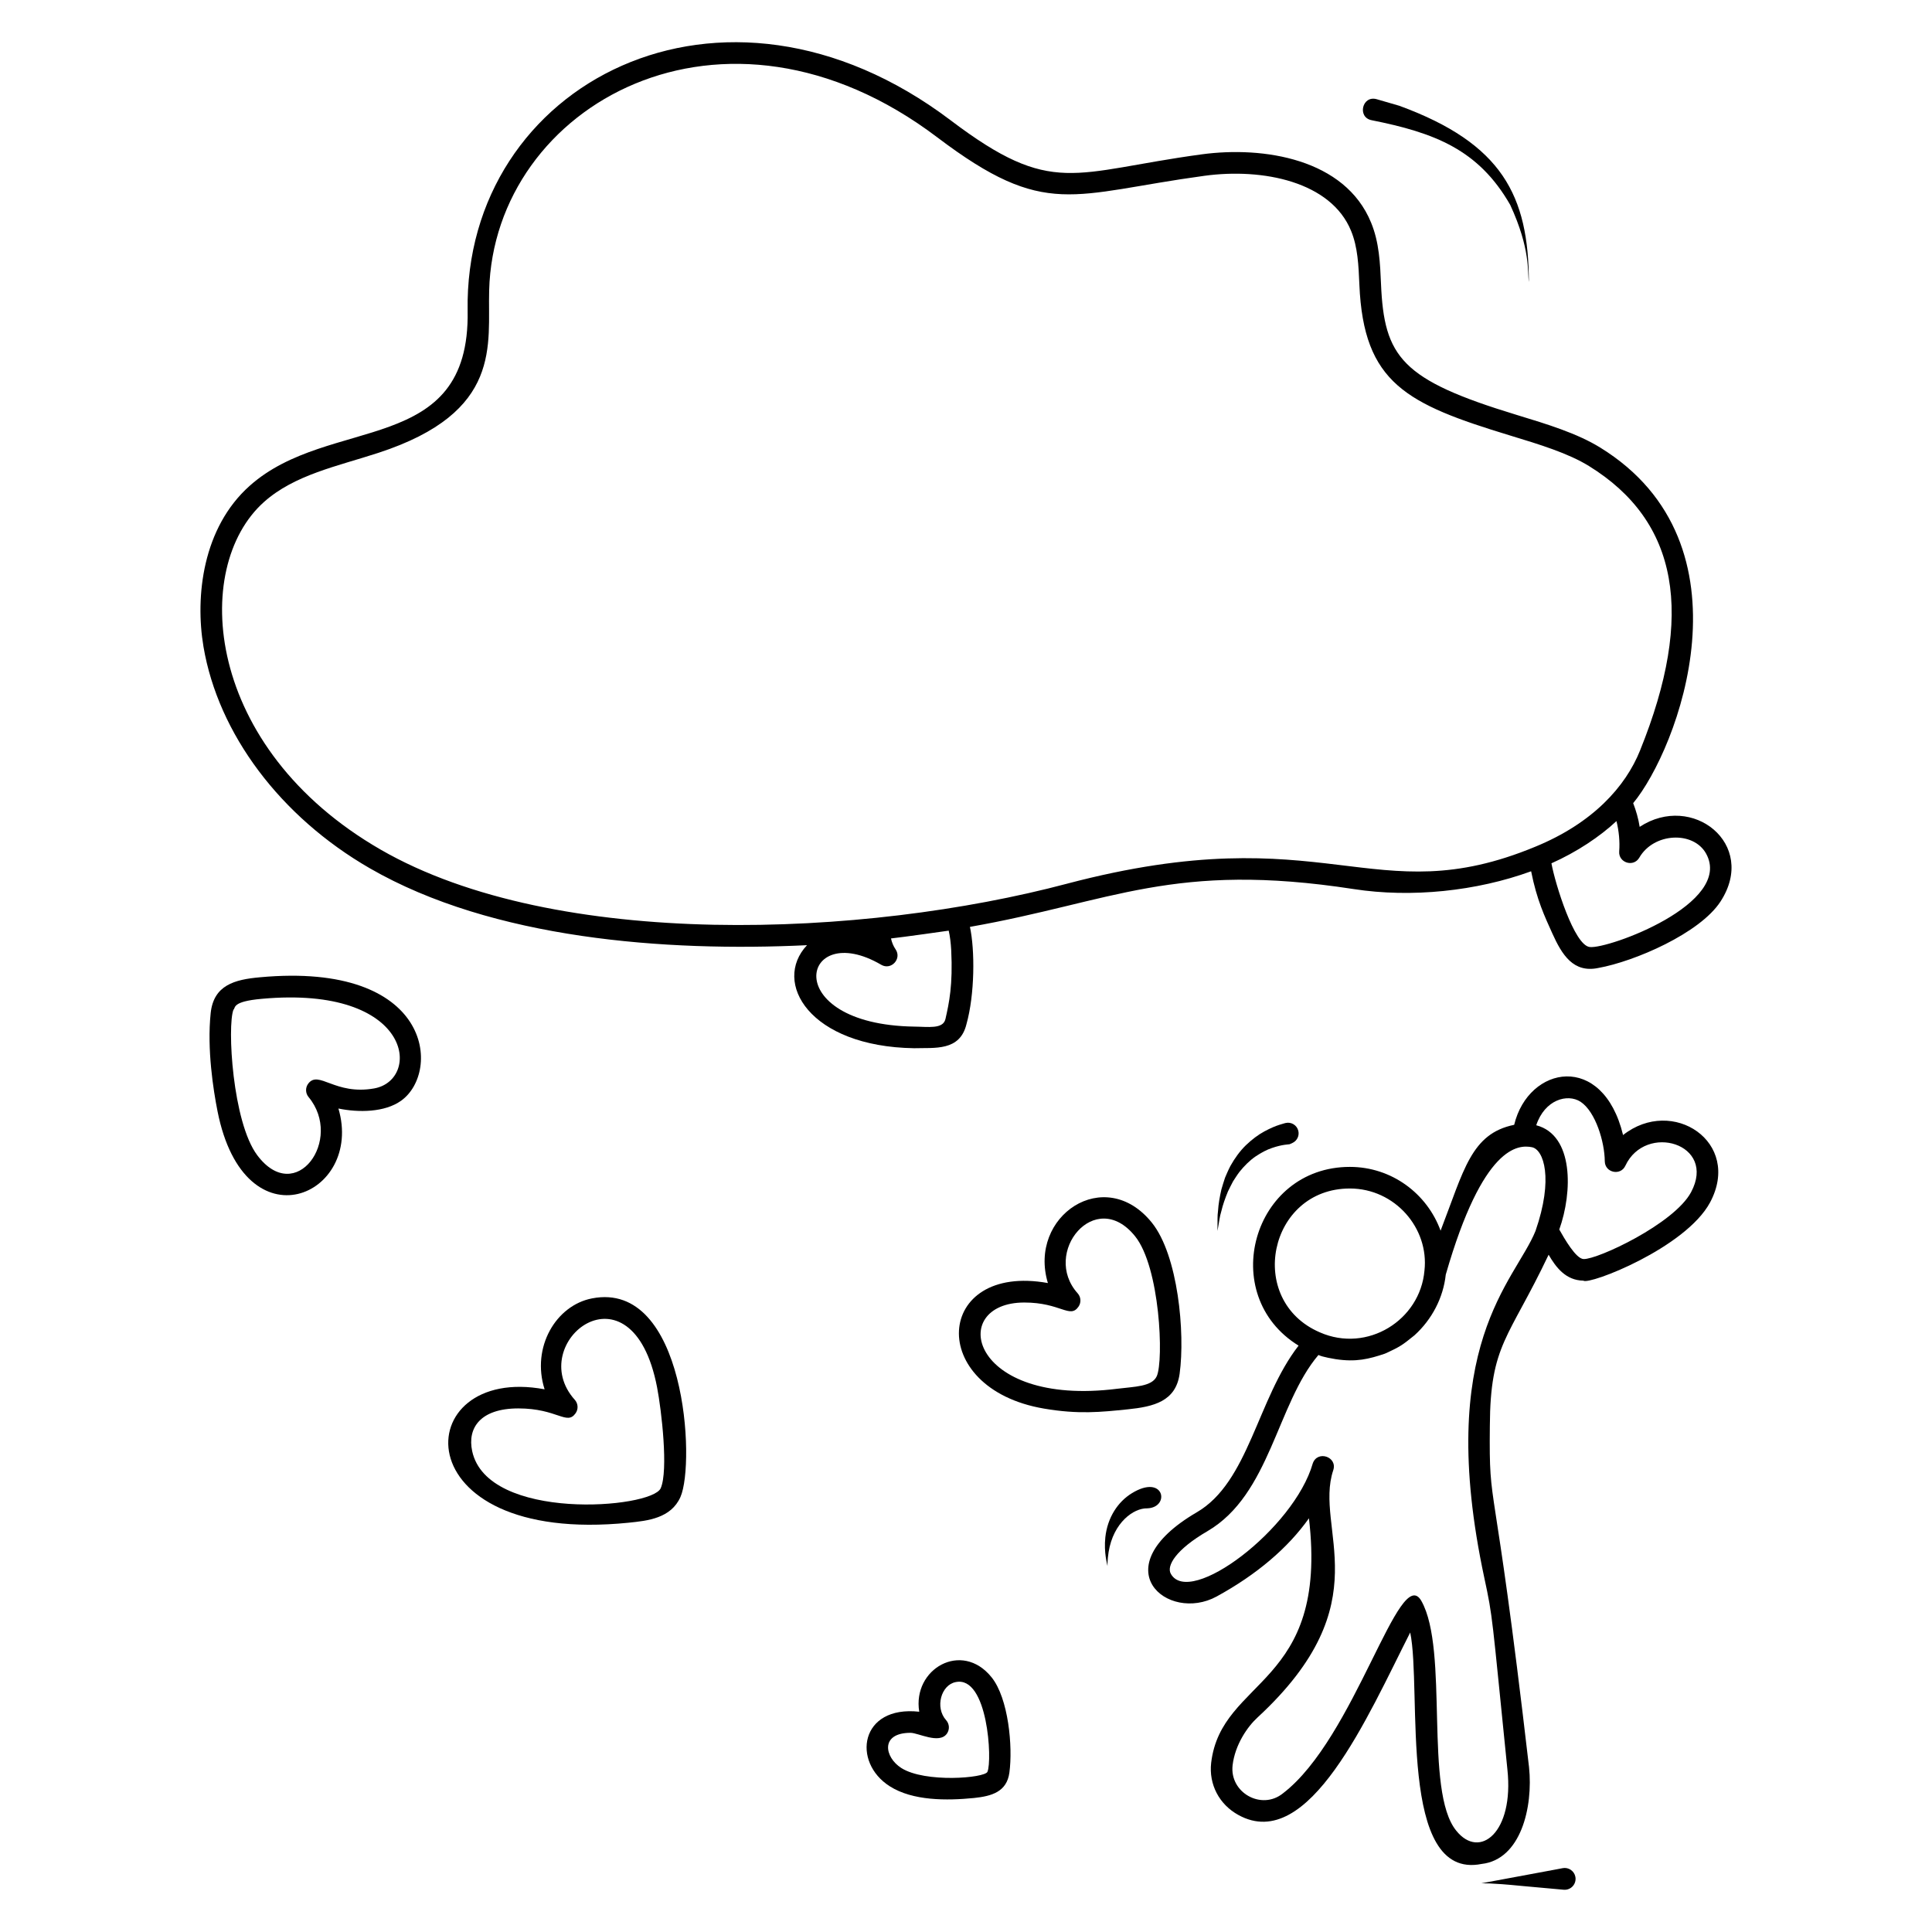<?xml version="1.0" encoding="UTF-8"?>
<!-- Uploaded to: SVG Repo, www.svgrepo.com, Generator: SVG Repo Mixer Tools -->
<svg fill="#000000" width="800px" height="800px" version="1.1" viewBox="144 144 512 512" xmlns="http://www.w3.org/2000/svg">
 <g>
  <path d="m250.3 435.7c10.719-7.66 8.176-36.914-37.41-32.711-6.731 0.598-12.273 2.082-13.059 9.5-1.004 9.559 0.703 20.383 1.812 25.988 7.203 36.367 38.844 22.363 32.043-0.707 5.316 1.098 12.262 1.051 16.613-2.07zm-24.59-4.555c-0.82 1.059-0.793 2.551 0.062 3.582 9.324 11.211-3.371 29.07-13.605 15.41-6.574-8.785-7.973-34.262-6.305-38.543 0.637-0.473-0.562-2.184 7.531-2.898 40.051-3.641 42.387 21.496 29.754 23.75-10.391 1.84-14.656-4.887-17.438-1.301z"/>
  <path d="m442.85 517.49c6.879-0.703 12.754-2.094 13.766-9.445 1.48-10.836-0.414-31.398-7.356-40.02-12.488-15.531-32.902-1.734-27.559 15.996-29.984-5.418-32.504 27.918-1.023 33.273 9.129 1.555 15.008 0.93 22.172 0.195zm-27.395-28.309c9.625 0 12.074 4.348 14.34 1.129 0.773-1.09 0.691-2.57-0.203-3.566-9.609-10.707 4.652-28.258 15.211-15.129 6.637 8.242 7.621 32.844 5.762 37.07-1.242 2.82-5.981 2.781-10.465 3.348-39.395 4.977-45.121-22.852-24.645-22.852z"/>
  <path d="m379.79 617.38c6.148 3.902 15.141 3.816 22.328 3.109 4.711-0.488 8.691-1.645 9.379-6.723 0.938-6.848-0.234-19.699-4.723-25.27-7.883-9.812-21.02-2.215-19.168 9.129-15.715-1.727-17.91 13.344-7.816 19.754zm15.148-13.945c0.773-1.094 0.688-2.57-0.203-3.566-3.027-3.371-1.328-9.355 2.535-10.098 8.527-1.773 9.738 20.82 8.41 23.781v0.004c-0.73 1.656-16.531 2.973-22.82-1.012-4.484-2.848-5.664-9.328 2.438-9.328 2.066 0 7.609 3.074 9.641 0.219z"/>
  <path d="m310.63 547.53c4.988-0.512 11.191-1.145 13.703-6.828v-0.004c3.973-9.016 1.379-57.449-23.449-52.609-9.551 1.84-16.121 12.965-12.559 24.094-36.039-6.777-38.465 41.504 22.305 35.348zm-14.098-28.992c0.773-1.09 0.691-2.57-0.203-3.566-13.555-15.109 15.125-37.891 21.801-3.332 1.191 6.164 3.019 22.066 0.965 26.758-2.406 5.438-45.961 8.898-49.965-9.844-1.312-6.113 2.156-11.309 12.23-11.309 10.367 0 12.828 4.59 15.172 1.293z"/>
  <path d="m578.53 363.13c-0.336-2.195-0.961-4.301-1.719-6.289 11.754-14.16 32.75-68.605-8.695-94.203-6.16-3.809-13.988-6.191-22.273-8.711-30.438-9.27-35.039-15.246-35.863-34.715-0.23-5.398-0.465-10.977-2.625-16.211-6.906-16.922-28.523-20.32-44.906-18.094-34.27 4.652-39.418 11.488-66.562-9.055-60.504-45.734-128.98-9.648-127.96 50.551 0.695 38.82-36.578 27.43-57.754 46.34-12.461 11.094-14.5 29.285-12.254 42.613 3.914 23.133 20.402 45.098 44.102 58.758 32.527 18.758 78.332 22.172 115.85 20.371-9.277 9.84 0.629 26.879 28.375 27.305 5.398-0.172 12.102 0.863 13.867-6.34 2.231-7.941 2.266-19.676 0.93-25.816 37.84-6.668 53.91-17.379 101.7-10.02 15.246 2.363 32.527 0.566 47.023-4.715 1.516 7.656 3.617 12.008 5.594 16.414 2.602 5.781 5.617 10.59 12.219 9.207 9.562-1.711 26.93-9.188 32.391-17.633 9.887-15.223-7.527-28.922-21.441-19.758zm-183.98 50.941c-0.641 2.723-4.637 2.019-8.238 1.992-36.367-0.562-29.961-28.77-8.781-16.387 2.621 1.547 5.527-1.578 3.809-4.09-0.578-0.844-0.988-1.828-1.215-2.887 3.293-0.359 14.844-1.992 15.293-2.066 0.34 1.5 0.555 3.184 0.664 5.152 0.465 9.273-0.559 14.004-1.531 18.285zm32.242-35.887c-53.688 14.25-135.4 17.793-181.92-9.027-46.723-26.934-50.402-74.773-30.895-92.137 8.062-7.199 19.422-9.461 30.277-13.004 33.109-10.797 28.973-28.742 29.379-43.027 1.254-49.129 62.141-83.461 118.79-40.566 28.789 21.777 35.531 14.953 70.789 10.164 15.512-2.109 33.527 1.586 38.836 14.594 1.781 4.312 1.984 9.152 2.203 14.277 1.105 26.133 12.566 31.625 39.914 39.949 7.922 2.41 15.402 4.688 20.934 8.102 23.691 14.637 28.121 39.281 13.543 75.348v0.008c-3.875 9.645-12.547 19.273-27.75 25.516-43.156 17.887-55.133-8.363-124.11 9.805zm138.52 16.785c-4.102-0.387-9.16-16.68-10.164-22.18 6.769-3.016 12.859-7.102 17.234-11.191 0.652 2.633 0.922 5.469 0.723 8.02-0.238 3.016 3.801 4.305 5.332 1.664 3.832-6.641 14.312-7.121 17.688-1.082 7.34 13.246-26.008 25.367-30.812 24.77z"/>
  <path d="m574.13 444.8c-5.344-22.098-25.074-18.434-28.855-2.711-11.449 2.328-13.32 12.062-19.504 28.055-3.586-9.848-12.977-16.906-24.047-16.906-25.809 0-35.305 34-13.586 47.367-10.961 14.086-13.168 36.172-27.023 44.195-25.23 14.75-7.656 29.367 5.305 22.289 10.609-5.801 18.895-12.863 24.465-20.727 5.25 44.625-23.223 42.172-25.914 64.809-0.648 5.727 2.137 11.031 7.215 13.816 18.668 10.324 34.332-26.305 45.535-48.359 3.16 15.133-3.473 65.82 18.93 61.336 10.355-1.164 13.68-14.969 12.559-25.648-9.5-81.949-10.621-66.598-10.383-90.457 0.113-21.68 4.961-22.977 15.574-45.344 1.945 3.359 4.543 6.793 9.199 6.871 1.527 1.219 27.098-8.664 33.586-20.727 8.547-15.988-9.965-28.203-23.055-17.859zm-72.402 14.164c11.945 0 21.031 10.535 19.77 21.754-1.141 13.16-15.152 21.895-27.711 16.375-19.707-8.461-13.609-38.129 7.941-38.129zm49.195 11.258c-5.379 13.328-26.801 30.141-13.551 91.984 2.281 10.617 1.93 9.539 6.106 50.727 1.797 16.676-7.34 23.98-13.551 16.223-8.621-10.555-1.859-47.766-9.238-60.875-5.848-10.344-17.535 36.352-36.719 50.992-5.652 4.551-14.141-0.191-13.32-7.445 0.648-5.496 3.969-10.266 6.602-12.672 33.16-30.617 14.852-49.863 20.074-65.535 1.18-3.543-4.152-5.359-5.418-1.832-4.969 17.398-32.66 38.254-37.633 29.273-1.184-2.102 1.336-6.414 9.734-11.297 16.613-9.734 18.344-33.684 29.391-46.68 1.133 0.57 4.152 1.027 4.543 1.105 5.461 0.828 8.84-0.035 13.055-1.449 4.188-1.898 4.652-2.305 7.824-4.848 4.695-4.234 7.672-10.039 8.32-16.105 9.871-34.332 19.246-34.457 22.812-33.77 3.152 0.605 5.789 8.336 0.969 22.203zm41.223-10.27c-4.504 8.398-24.848 17.863-28.473 17.711-2.023-0.039-5.113-5.457-6.449-7.824 3.551-9.922 3.856-25.039-6.106-27.633 2.25-6.793 8.281-8.473 11.754-6.223 3.969 2.633 6.375 10.648 6.41 15.762 0.039 3.055 4.199 3.93 5.457 1.184 5.344-11.449 24.312-5.875 17.406 7.023z"/>
  <path d="m536.55 643.1c0.445 0.023 2.094-0.164 10.887 0.707 2.734 0.266 8.25 0.754 11 0.996 1.934 0.133 3.402-1.582 3.055-3.422-0.297-1.566-1.809-2.598-3.379-2.301-0.223 0.043 2.641-0.461-21.562 4.019z"/>
  <path d="m448 543.73c6.223-0.203 4.582-9.348-4.106-3.973-3.637 2.25-6.394 6.371-6.969 11.633-0.43 4.09 0.523 7.238 0.57 7.621 0 0-0.047-1.5 0.289-3.664 1.27-7.941 6.715-11.711 10.215-11.617z"/>
  <path d="m469.41 459.77c0.41-0.895 0.902-1.781 1.359-2.691 0.559-0.852 1.098-1.73 1.715-2.535 1.273-1.586 2.699-3 4.215-4.047 1.523-1.031 3.027-1.82 4.398-2.273 2.746-0.953 4.559-0.941 4.66-0.988l0.75-0.34c1.195-0.547 1.883-1.879 1.562-3.207-0.359-1.508-1.875-2.438-3.383-2.078 0 0-0.504 0.121-1.57 0.457-1.031 0.32-2.453 0.902-4.047 1.77-1.602 0.855-3.301 2.133-4.902 3.668-1.598 1.555-2.977 3.477-4.094 5.484-0.539 1.016-0.977 2.074-1.418 3.094-0.332 1.066-0.695 2.094-0.965 3.102-0.469 2.047-0.789 3.941-0.891 5.59-0.227 1.629-0.102 3.004-0.148 3.949-0.004 0.949-0.008 1.488-0.008 1.488s0.094-0.535 0.254-1.469c0.199-0.926 0.301-2.277 0.785-3.82 0.363-1.566 0.977-3.328 1.727-5.152z"/>
  <path d="m508.83 170.29c-3.836-1.094-5.207 4.793-1.359 5.562 16.723 3.34 28.336 7.773 36.75 22.445 5.43 11.738 4.531 17.82 4.945 20.43-0.074-22.777-6.996-36.688-34.336-46.695-1.242-0.363-4.504-1.305-6-1.742z"/>
 </g>
</svg>